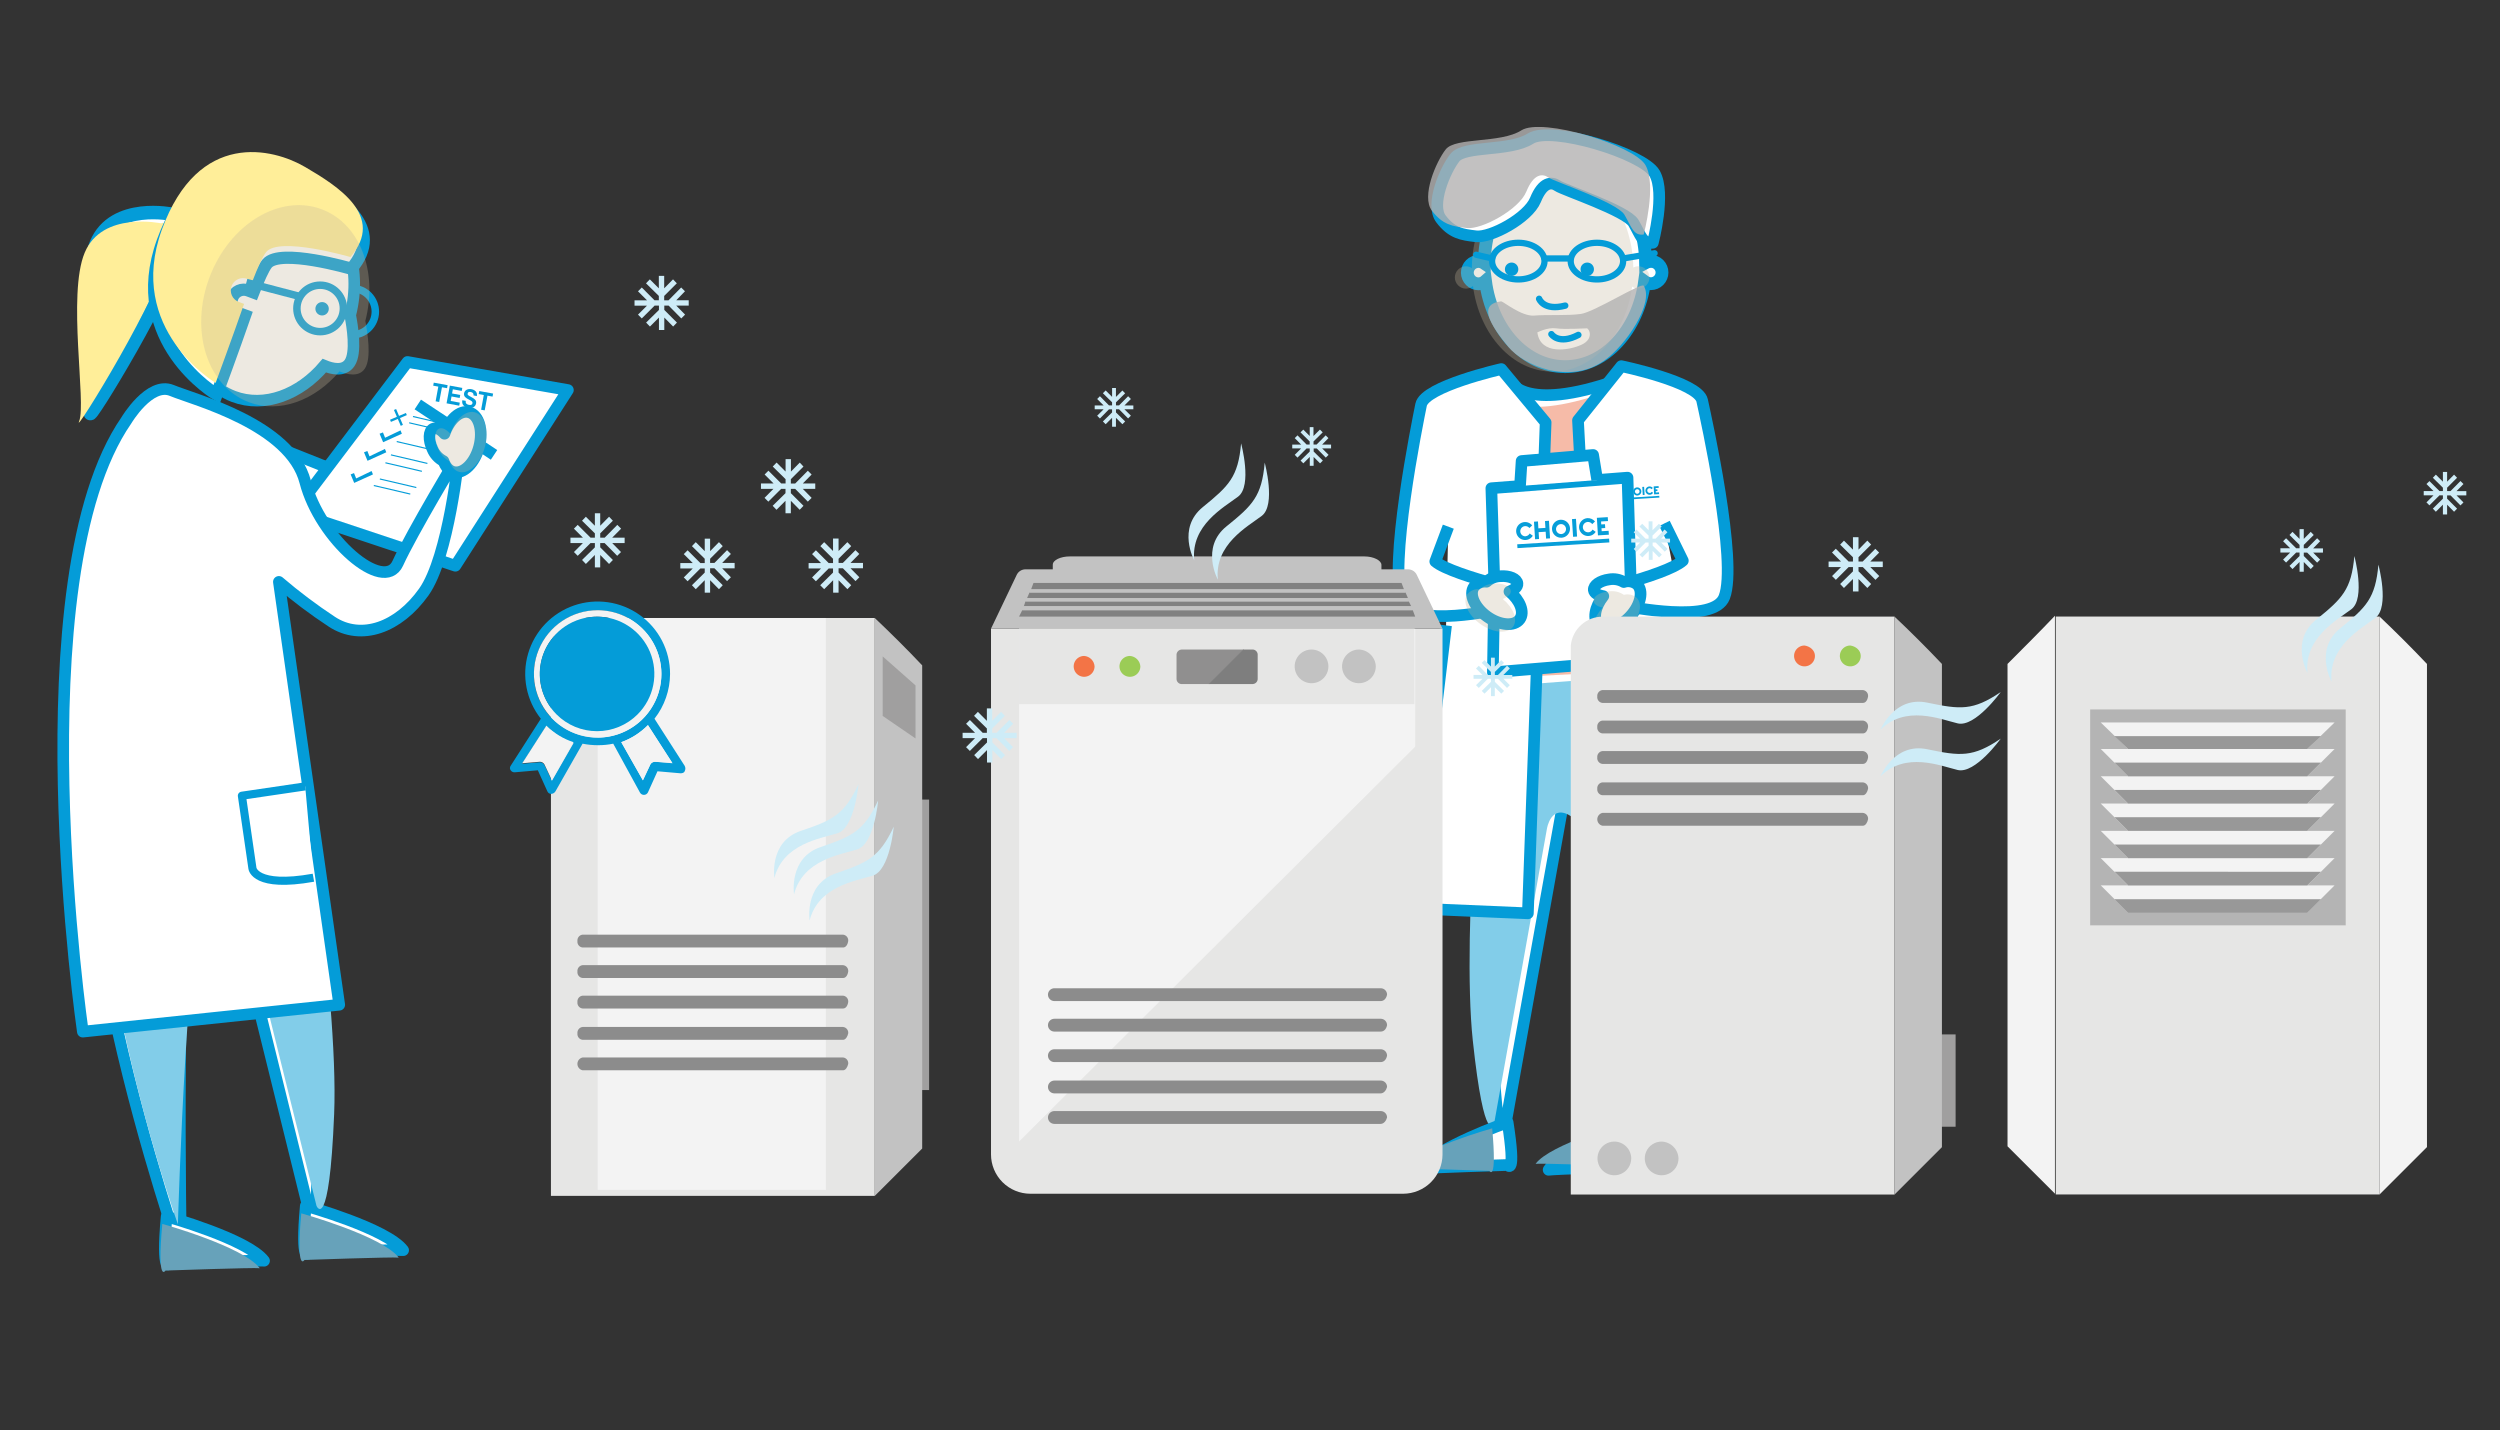 <?xml version="1.0" encoding="UTF-8"?> <svg xmlns="http://www.w3.org/2000/svg" width="965" height="552" viewBox="0 0 965 552" fill="none"><rect x="0" y="0" width="965" height="552" fill="#333333" stroke="none"/><g clip-path="url(#clip0)"><path d="M579.127 257.349C579.127 257.349 569.852 351.374 574.377 393.695C578.902 436.017 578.966 446.05 578.966 446.05L603.016 312.001C603.016 312.001 604.524 301.84 612.58 307.236C620.636 312.632 626.787 447.685 626.787 447.685C626.787 447.685 668.168 299.094 639.443 252.851L579.127 257.349Z" fill="white" stroke="#049CD8" stroke-width="4.5" stroke-linejoin="round"></path><g style="mix-blend-mode:darken"><path d="M573.254 265.331C573.254 265.331 563.968 359.355 568.504 401.688C573.04 444.02 576.773 433.485 576.773 433.485L597.1 319.972C597.1 319.972 598.608 309.822 606.653 315.217C614.698 320.613 625.707 436.851 625.707 436.851C625.707 436.851 662.241 307.108 633.559 260.854L573.254 265.331Z" fill="#82CDE9"></path></g><path d="M582.796 146.903C582.796 146.903 587.536 159.724 624.594 146.689L635.816 254.422L579.116 257.36L582.796 146.903Z" fill="white" stroke="#049CD8" stroke-width="4.5" stroke-linejoin="round"></path><g style="mix-blend-mode:multiply"><path d="M578.72 151.412C578.72 151.412 583.449 164.233 620.518 151.209L631.73 258.931L575.03 261.869L578.72 151.412Z" fill="#F6BBA8"></path></g><path d="M581.951 433.239C581.951 433.239 554.051 443.005 548.787 451.018C550.681 450.612 581.951 449.683 581.951 449.683C581.951 449.683 585.246 454.405 581.951 433.239Z" fill="white" stroke="#049CD8" stroke-width="4.5" stroke-linejoin="round"></path><path d="M630.938 433.784C630.938 433.784 603.037 443.539 597.774 451.553C599.667 451.157 630.885 450.228 630.885 450.228C630.885 450.228 634.244 454.94 630.938 433.784Z" fill="white" stroke="#049CD8" stroke-width="4.5" stroke-linejoin="round"></path><path d="M637.143 100.916C636.47 100.927 635.81 101.099 635.217 101.419C634.939 79.9 621.107 62.548 604.064 62.548C587.022 62.548 573.125 79.985 572.954 101.632C572.293 101.185 571.517 100.936 570.718 100.916C569.571 100.916 568.47 101.372 567.658 102.182C566.847 102.993 566.391 104.092 566.391 105.238C566.391 106.385 566.847 107.484 567.658 108.294C568.47 109.105 569.571 109.56 570.718 109.56C571.707 109.524 572.652 109.146 573.393 108.492C575.843 127.222 588.648 141.529 604.129 141.529C619.609 141.529 632.318 127.329 634.832 108.695C635.522 109.203 636.351 109.486 637.207 109.507C638.355 109.507 639.456 109.052 640.267 108.241C641.079 107.43 641.535 106.331 641.535 105.185C641.535 104.039 641.079 102.939 640.267 102.129C639.456 101.318 638.355 100.863 637.207 100.863L637.143 100.916Z" fill="white" stroke="#049CD8" stroke-width="4.95" stroke-miterlimit="10"></path><g style="mix-blend-mode:multiply" opacity="0.3"><path d="M632.382 102.786C631.711 102.797 631.051 102.965 630.457 103.278C630.178 81.759 616.346 64.418 599.304 64.418C582.262 64.418 568.279 81.876 568.129 103.502C567.468 103.055 566.692 102.806 565.893 102.786C564.747 102.786 563.648 103.241 562.837 104.051C562.027 104.86 561.571 105.958 561.571 107.103C561.571 108.248 562.027 109.346 562.837 110.155C563.648 110.965 564.747 111.419 565.893 111.419C566.874 111.4 567.818 111.046 568.568 110.415C571.018 129.134 583.823 143.452 599.304 143.452C614.784 143.452 627.515 129.252 630.007 110.618C630.698 111.122 631.527 111.402 632.382 111.419C633.529 111.419 634.628 110.965 635.438 110.155C636.249 109.346 636.704 108.248 636.704 107.103C636.704 105.958 636.249 104.86 635.438 104.051C634.628 103.241 633.529 102.786 632.382 102.786V102.786Z" fill="#C2B59B"></path></g><path d="M583.481 106.515C584.911 106.515 586.07 105.358 586.07 103.929C586.07 102.501 584.911 101.344 583.481 101.344C582.051 101.344 580.892 102.501 580.892 103.929C580.892 105.358 582.051 106.515 583.481 106.515Z" fill="#049CD8"></path><path d="M612.676 106.515C614.106 106.515 615.265 105.358 615.265 103.929C615.265 102.501 614.106 101.344 612.676 101.344C611.246 101.344 610.087 102.501 610.087 103.929C610.087 105.358 611.246 106.515 612.676 106.515Z" fill="#049CD8"></path><path d="M594.104 115.341C594.104 115.341 595.859 120.149 604.171 117.969" stroke="#049CD8" stroke-width="2.48" stroke-linecap="round" stroke-linejoin="round"></path><path d="M649.574 239.186L663.888 348.842L619.309 351.523L609.103 162.257L625.824 141.336C625.824 141.336 655.458 147.48 657.02 154.574C658.582 161.669 670.821 217.079 665.579 230.488C663.6 235.564 655.041 236.718 645.156 236.194C628.916 235.318 609.103 229.911 609.103 229.911C609.103 229.911 643.07 222.261 649.574 216.428L642.492 202.025" fill="white"></path><path d="M649.574 239.186L663.888 348.842L619.309 351.523L609.103 162.257L625.824 141.336C625.824 141.336 655.458 147.48 657.02 154.574C658.582 161.669 670.821 217.079 665.579 230.488C663.6 235.564 655.041 236.718 645.156 236.194C628.916 235.318 609.103 229.911 609.103 229.911C609.103 229.911 643.07 222.261 649.574 216.428L642.492 202.025" stroke="#049CD8" stroke-width="4.5" stroke-linejoin="round"></path><path d="M625.535 274.445L647.916 272.981C647.916 272.981 654.206 299.286 646.942 301.231C639.678 303.176 627.515 311.958 625.535 274.445Z" fill="white" stroke="#049CD8" stroke-width="3.16" stroke-linejoin="round"></path><path d="M558.18 241.419L545.139 350.637L589.761 352.538L596.618 163.069L579.501 142.458C579.501 142.458 549.985 149.125 548.541 156.241C547.097 163.357 535.842 218.97 541.331 232.294C543.395 237.337 551.975 238.331 561.839 237.636C578.068 236.483 597.785 230.713 597.785 230.713C597.785 230.713 560.63 222.443 554.019 216.727L559.047 203.296" fill="white"></path><path d="M558.18 241.419L545.139 350.637L589.761 352.538L596.618 163.069L579.501 142.458C579.501 142.458 549.985 149.125 548.541 156.241C547.097 163.357 535.842 218.97 541.331 232.294C543.395 237.337 551.975 238.331 561.839 237.636C578.068 236.483 597.785 230.713 597.785 230.713C597.785 230.713 560.63 222.443 554.019 216.727L559.047 203.296" stroke="#049CD8" stroke-width="4.5" stroke-linejoin="round"></path><path d="M638.309 187.75L638.491 190.838L640.417 190.72L640.374 190.037L639.154 190.111L639.122 189.588L639.775 189.545L639.732 188.872L639.079 188.915L639.047 188.391L640.267 188.316L640.224 187.633L638.309 187.75Z" fill="#079ED9"></path><path d="M625.728 190.998C625.882 190.987 626.03 190.937 626.159 190.853C626.288 190.769 626.394 190.653 626.466 190.517L627.023 190.913C626.891 191.13 626.708 191.311 626.49 191.442C626.271 191.572 626.025 191.647 625.771 191.661C625.345 191.688 624.926 191.545 624.606 191.263C624.286 190.981 624.091 190.584 624.064 190.159C624.038 189.734 624.181 189.316 624.463 188.996C624.745 188.677 625.142 188.482 625.568 188.455C625.823 188.441 626.078 188.486 626.312 188.588C626.546 188.69 626.753 188.846 626.916 189.043L626.413 189.513C626.323 189.386 626.202 189.283 626.062 189.216C625.921 189.149 625.766 189.118 625.61 189.128C625.493 189.136 625.378 189.168 625.272 189.221C625.167 189.274 625.073 189.347 624.996 189.437C624.92 189.526 624.862 189.63 624.826 189.742C624.79 189.854 624.776 189.973 624.787 190.09C624.798 190.329 624.903 190.554 625.079 190.716C625.255 190.878 625.489 190.964 625.728 190.955" fill="#079ED9"></path><path d="M629.173 188.316L629.868 188.263L630.061 191.361L629.365 191.404L629.28 190.197L628.049 190.272L628.124 191.479L627.418 191.532L627.226 188.434L627.932 188.391L628.007 189.599L629.248 189.524L629.173 188.316Z" fill="#079ED9"></path><path d="M632.864 189.641C632.849 189.467 632.782 189.302 632.673 189.165C632.564 189.028 632.417 188.927 632.25 188.874C632.084 188.82 631.905 188.817 631.737 188.865C631.569 188.913 631.418 189.009 631.304 189.142C631.191 189.274 631.119 189.438 631.098 189.611C631.076 189.785 631.107 189.96 631.186 190.116C631.264 190.273 631.387 190.402 631.539 190.489C631.691 190.575 631.865 190.615 632.04 190.603C632.277 190.584 632.496 190.472 632.65 190.292C632.805 190.112 632.881 189.878 632.864 189.641V189.641ZM630.392 189.791C630.374 189.479 630.449 189.168 630.607 188.899C630.765 188.629 630.999 188.412 631.281 188.276C631.562 188.139 631.878 188.089 632.188 188.131C632.498 188.173 632.788 188.307 633.023 188.514C633.257 188.721 633.424 188.993 633.504 189.295C633.584 189.597 633.572 189.916 633.47 190.212C633.369 190.507 633.182 190.766 632.933 190.955C632.684 191.145 632.384 191.256 632.072 191.276C631.864 191.289 631.655 191.261 631.458 191.193C631.261 191.126 631.079 191.02 630.923 190.882C630.767 190.744 630.64 190.576 630.549 190.389C630.458 190.202 630.405 189.999 630.392 189.791" fill="#079ED9"></path><path d="M634.623 187.907L633.918 187.951L634.112 191.076L634.817 191.032L634.623 187.907Z" fill="#079ED9"></path><path d="M636.801 190.304C636.954 190.297 637.103 190.25 637.233 190.167C637.362 190.085 637.468 189.97 637.539 189.834L638.095 190.229C637.963 190.446 637.78 190.627 637.562 190.758C637.344 190.888 637.097 190.963 636.843 190.977C636.418 191.002 635.999 190.858 635.68 190.575C635.361 190.293 635.168 189.895 635.142 189.47C635.117 189.045 635.261 188.627 635.544 188.309C635.827 187.99 636.225 187.797 636.651 187.771C636.904 187.758 637.157 187.805 637.389 187.907C637.621 188.009 637.826 188.164 637.988 188.359L637.485 188.829C637.396 188.702 637.275 188.6 637.134 188.532C636.994 188.465 636.838 188.435 636.683 188.445C636.442 188.46 636.217 188.571 636.057 188.752C635.898 188.933 635.817 189.171 635.832 189.412C635.848 189.652 635.959 189.877 636.14 190.037C636.322 190.196 636.559 190.277 636.801 190.261" fill="#079ED9"></path><path d="M640.474 191.388L624.287 192.391L624.328 193.063L640.516 192.06L640.474 191.388Z" fill="#079ED9"></path><path d="M576.827 225.2L575.661 188.455L628.221 184.374L629.387 222.283L630.563 255.02L576.249 259.529L576.827 225.2Z" fill="white" stroke="#049CD8" stroke-width="4.5" stroke-linejoin="round"></path><path d="M621.096 223.661C623.049 223.305 625.065 223.661 626.776 224.665C627.63 224.38 628.541 224.31 629.428 224.463C630.315 224.616 631.15 224.987 631.858 225.541C634.49 227.978 633.334 233.512 629.269 237.893C625.204 242.274 619.769 243.866 617.137 241.429C614.709 239.175 615.533 234.303 618.87 230.114C616.87 229.815 615.372 228.971 615.212 227.753C615.008 225.958 617.64 224.12 621.096 223.661Z" fill="white" stroke="#049CD8" stroke-width="4.5" stroke-linejoin="round"></path><g style="mix-blend-mode:multiply" opacity="0.3"><path d="M621.224 228.245C623.197 228.007 625.189 228.493 626.83 229.612C627.701 229.38 628.616 229.369 629.492 229.58C630.368 229.791 631.178 230.217 631.847 230.82C634.319 233.416 632.8 238.865 628.456 242.979C624.113 247.092 618.592 248.321 616.121 245.714C613.842 243.31 614.987 238.502 618.592 234.538C616.613 234.11 615.18 233.17 615.094 231.942C614.976 230.136 617.715 228.501 621.224 228.245Z" fill="#C2B59B"></path></g><path d="M586.733 187.59L587.343 177.952L614.944 175.623L616.528 185.282" fill="white"></path><path d="M586.733 187.59L587.343 177.952L614.944 175.623L616.528 185.282" stroke="#049CD8" stroke-width="4.5" stroke-linejoin="round"></path><path d="M616.388 199.877L616.806 206.662L621.021 206.395L620.925 204.888L618.25 205.048L618.175 203.905L619.619 203.82L619.523 202.345L618.079 202.431L618.015 201.287L620.689 201.127L620.593 199.61L616.388 199.877Z" fill="#079ED9"></path><path d="M588.83 206.993C589.17 206.967 589.497 206.855 589.781 206.668C590.066 206.482 590.298 206.226 590.456 205.925L591.665 206.801C591.277 207.428 590.699 207.916 590.015 208.194C589.331 208.471 588.577 208.524 587.86 208.345C587.144 208.166 586.504 207.763 586.032 207.196C585.56 206.629 585.281 205.926 585.236 205.19C585.191 204.454 585.381 203.723 585.78 203.102C586.179 202.481 586.765 202.003 587.454 201.738C588.142 201.472 588.898 201.432 589.611 201.624C590.324 201.816 590.957 202.229 591.419 202.805L590.349 203.82C590.139 203.556 589.865 203.35 589.553 203.221C589.24 203.093 588.9 203.047 588.565 203.087C588.23 203.127 587.91 203.252 587.637 203.45C587.364 203.648 587.146 203.912 587.004 204.218C586.862 204.524 586.801 204.862 586.826 205.198C586.851 205.534 586.963 205.858 587.149 206.14C587.335 206.421 587.59 206.65 587.89 206.805C588.19 206.96 588.525 207.036 588.862 207.025" fill="#079ED9"></path><path d="M596.362 201.117L597.902 201.02L598.319 207.805L596.789 207.901L596.629 205.241L593.912 205.412L594.072 208.062L592.542 208.158L592.114 201.373L593.655 201.277L593.815 203.937L596.533 203.766L596.362 201.117Z" fill="#079ED9"></path><path d="M604.481 204.012C604.441 203.636 604.29 203.279 604.049 202.987C603.808 202.695 603.486 202.48 603.123 202.37C602.761 202.259 602.374 202.256 602.01 202.363C601.646 202.47 601.322 202.681 601.077 202.97C600.832 203.26 600.678 203.614 600.633 203.99C600.588 204.366 600.655 204.747 600.825 205.086C600.995 205.424 601.261 205.705 601.589 205.894C601.918 206.083 602.295 206.172 602.673 206.149C602.934 206.13 603.188 206.06 603.42 205.941C603.653 205.823 603.859 205.66 604.028 205.461C604.196 205.262 604.323 205.031 604.401 204.782C604.479 204.533 604.506 204.271 604.481 204.012V204.012ZM599.079 204.354C599.027 203.667 599.181 202.98 599.521 202.381C599.861 201.782 600.372 201.297 600.989 200.989C601.605 200.68 602.3 200.562 602.984 200.649C603.668 200.735 604.311 201.024 604.831 201.476C605.351 201.929 605.724 202.526 605.903 203.191C606.082 203.856 606.06 204.56 605.837 205.212C605.615 205.864 605.204 206.435 604.656 206.853C604.108 207.271 603.447 207.517 602.759 207.559C601.847 207.615 600.949 207.31 600.261 206.71C599.572 206.111 599.147 205.264 599.079 204.354" fill="#079ED9"></path><path d="M608.322 200.273L606.784 200.369L607.209 207.204L608.746 207.109L608.322 200.273Z" fill="#079ED9"></path><path d="M613.094 205.487C613.434 205.464 613.763 205.354 614.048 205.167C614.333 204.98 614.565 204.722 614.72 204.418L615.939 205.294C615.546 205.911 614.967 206.388 614.287 206.659C613.606 206.929 612.858 206.978 612.147 206.8C611.437 206.621 610.801 206.224 610.329 205.664C609.858 205.104 609.575 204.41 609.52 203.681C609.461 202.768 609.766 201.869 610.366 201.179C610.967 200.489 611.817 200.063 612.73 199.995C613.288 199.964 613.846 200.067 614.358 200.293C614.869 200.52 615.319 200.864 615.672 201.298L614.602 202.313C614.407 202.036 614.144 201.814 613.839 201.666C613.534 201.519 613.197 201.451 612.858 201.469C612.328 201.502 611.832 201.743 611.48 202.141C611.305 202.338 611.171 202.567 611.086 202.816C611 203.065 610.965 203.328 610.981 203.59C610.997 203.852 611.065 204.109 611.18 204.345C611.296 204.581 611.456 204.793 611.654 204.967C612.052 205.318 612.574 205.498 613.104 205.465" fill="#079ED9"></path><path d="M621.117 207.903L585.646 210.101L585.738 211.573L621.209 209.375L621.117 207.903Z" fill="#079ED9"></path><path d="M579.148 222.411C577.166 222.458 575.267 223.217 573.799 224.548C572.904 224.441 571.997 224.559 571.159 224.889C570.32 225.219 569.577 225.751 568.996 226.439C566.856 229.356 569.178 234.538 574.045 238.01C578.913 241.483 584.561 241.921 586.648 239.004C588.563 236.312 586.755 231.706 582.646 228.319C584.54 227.625 585.856 226.492 585.738 225.264C585.599 223.415 582.646 222.154 579.148 222.411Z" fill="white" stroke="#049CD8" stroke-width="4.5" stroke-linejoin="round"></path><g style="mix-blend-mode:multiply" opacity="0.3"><path d="M576.57 225.296C574.588 225.342 572.688 226.101 571.221 227.433C570.326 227.326 569.419 227.443 568.581 227.773C567.742 228.104 566.999 228.636 566.418 229.324C564.342 232.241 566.599 237.423 571.467 240.895C576.335 244.368 581.983 244.806 584.07 241.889C585.985 239.196 584.187 234.591 580.068 231.204C581.962 230.499 583.278 229.367 583.171 228.138C583.021 226.236 580.079 224.986 576.57 225.296Z" fill="#C2B59B"></path></g><g style="mix-blend-mode:darken"><path d="M626.958 433.645C626.958 433.645 598.48 441.573 592.724 449.234C594.639 448.956 625.888 450.057 625.888 450.057C625.888 450.057 628.873 455.014 626.958 433.645Z" fill="#67A2BA"></path></g><g style="mix-blend-mode:darken"><path d="M575.982 435.536C575.982 435.536 547.514 443.475 541.748 451.125C543.663 450.858 574.912 451.948 574.912 451.948C574.912 451.948 577.907 456.873 575.982 435.536Z" fill="#67A2BA"></path></g><path d="M586.059 107.861C591.649 107.861 596.18 104.695 596.18 100.788C596.18 96.882 591.649 93.715 586.059 93.715C580.47 93.715 575.939 96.882 575.939 100.788C575.939 104.695 580.47 107.861 586.059 107.861Z" stroke="#049CD8" stroke-width="2.42" stroke-linecap="round" stroke-linejoin="round"></path><path d="M616.41 107.861C621.999 107.861 626.53 104.695 626.53 100.788C626.53 96.882 621.999 93.715 616.41 93.715C610.821 93.715 606.29 96.882 606.29 100.788C606.29 104.695 610.821 107.861 616.41 107.861Z" stroke="#049CD8" stroke-width="2.42" stroke-linecap="round" stroke-linejoin="round"></path><path d="M596.18 99.773H606.3" stroke="#049CD8" stroke-width="2.42" stroke-linecap="round" stroke-linejoin="round"></path><path d="M626.53 99.773L638.673 97.754" stroke="#049CD8" stroke-width="2.42" stroke-linecap="round" stroke-linejoin="round"></path><path d="M575.95 99.773L569.787 98.331" stroke="#049CD8" stroke-width="2.42" stroke-linecap="round" stroke-linejoin="round"></path><path d="M637.988 93.715C637.988 93.715 643.081 74.6 638.673 66.929C634.265 59.257 598.758 48.402 590.756 53.509C582.754 58.616 565.327 56.073 561.571 60.86C557.816 65.647 552.061 79.024 556.222 84.505C560.384 89.986 564.182 90.574 569.798 91.215C575.415 91.856 589.815 84.184 592.692 77.154C595.57 70.124 598.929 70.124 601.251 71.726C603.572 73.329 627.825 81.342 630.574 86.097C633.324 90.852 634.041 94.292 637.988 93.715Z" fill="white" stroke="#049CD8" stroke-width="4.5" stroke-linejoin="round"></path><g style="mix-blend-mode:multiply" opacity="0.8"><path d="M634.479 90.52C634.479 90.52 639.572 71.406 635.153 63.734C630.735 56.062 595.238 45.207 587.247 50.314C579.255 55.422 561.807 52.879 558.052 57.665C554.297 62.452 548.541 75.829 552.703 81.31C556.864 86.791 560.651 87.379 566.268 88.02C571.884 88.661 586.284 80.99 589.162 73.959C592.04 66.929 595.41 66.929 597.72 68.531C600.031 70.134 624.305 78.148 627.044 82.902C629.783 87.657 630.532 91.097 634.479 90.52Z" fill="#B3B1B1"></path></g><path d="M598.844 128.985C598.844 128.985 601.636 133.259 609.242 129.284" stroke="#049CD8" stroke-width="2.48" stroke-linecap="round" stroke-linejoin="round"></path><g style="mix-blend-mode:multiply" opacity="0.8"><path d="M610.205 121.185C604.963 121.922 597.025 121.399 592.2 121.816C587.375 122.232 580.197 116.313 579.448 116.313C570.344 117.381 575.051 125.267 582.358 134.039C587.953 140.759 605.487 148.848 619.202 139.221C627.515 133.408 638.619 116.975 634.479 110.298C633.623 108.919 615.447 120.448 610.205 121.185ZM610.537 133.034C605.68 135.31 594.554 137.116 593.42 128.301C593.42 128.301 597.378 126.26 600.619 126.741C603.861 127.222 611.596 126.741 612.494 126.741C613.393 126.741 615.394 130.748 610.537 133.034Z" fill="#B3B1B1"></path></g><path d="M754.865 399.284H744.381V434.917H754.865V399.284Z" fill="#A09F9F"></path><path d="M83.407 163.368L124.36 179.651L141.808 185.528L100.802 192.312L83.407 163.368Z" fill="white" stroke="#049CD8" stroke-width="4.48" stroke-linejoin="round"></path><path d="M117.299 192.547L157.289 139.712L219.22 150.557L175.764 218.383L111.886 197.131L117.299 192.547Z" fill="white" stroke="#049CD8" stroke-width="4.48" stroke-linejoin="round"></path><path d="M108.559 272.308C108.559 272.308 125.451 374.88 123.536 421.54C121.621 468.199 122.242 479.29 122.242 479.29L86.296 333.979C86.296 333.979 83.91 322.953 75.469 329.438C67.028 335.924 69.906 484.514 69.906 484.514C69.906 484.514 13.966 324.47 42.091 271.699L108.559 272.308Z" fill="white" stroke="#049CD8" stroke-width="4.46" stroke-linejoin="round"></path><path d="M118.016 465.485C118.016 465.485 149.318 474.204 155.63 482.581C153.491 482.281 119.257 483.478 119.257 483.478C119.257 483.478 115.908 488.938 118.016 465.485Z" fill="white" stroke="#049CD8" stroke-width="4.46" stroke-linejoin="round"></path><path d="M64.311 469.567C64.311 469.567 95.614 478.285 101.936 486.662C99.797 486.352 65.563 487.56 65.563 487.56C65.563 487.56 62.203 493.009 64.311 469.567Z" fill="white" stroke="#049CD8" stroke-width="4.46" stroke-linejoin="round"></path><g style="mix-blend-mode:darken"><path d="M116.293 468.349C116.293 468.349 147.596 477.067 153.919 485.444C151.779 485.134 117.545 486.342 117.545 486.342C117.545 486.342 114.186 491.791 116.293 468.349Z" fill="#67A2BA"></path></g><g style="mix-blend-mode:darken"><path d="M62.653 472.43C62.653 472.43 93.945 481.138 100.267 489.526C98.128 489.226 63.894 490.434 63.894 490.434C63.894 490.434 60.513 495.872 62.653 472.43Z" fill="#67A2BA"></path></g><g style="mix-blend-mode:darken"><path d="M114.004 280.791C114.004 280.791 130.896 383.299 128.981 430.023C127.066 476.747 122.177 465.485 122.177 465.485L91.666 342.431C91.666 342.431 89.281 331.394 80.84 337.89C72.399 344.386 68.665 472.633 68.665 472.633C68.665 472.633 19.336 332.911 47.494 280.14L114.004 280.791Z" fill="#82CDE9"></path></g><path d="M48.745 162.31C48.745 162.31 57.732 147.149 66.333 150.728C74.934 154.307 112.078 163.785 117.812 185.987C123.547 208.19 148.163 229.249 153.544 217.432C158.925 205.615 177.209 175.196 177.209 175.196C177.209 175.196 173.261 214.932 163.579 228.533C153.897 242.135 139.551 247.509 128.083 239.987C120.951 235.292 114.123 230.153 107.639 224.601L130.95 387.84L31.971 398.215C31.971 398.215 6.605 223.383 48.745 162.31Z" fill="white" stroke="#049CD8" stroke-width="4.48" stroke-linejoin="round"></path><path d="M117.812 303.539L93.367 307.15L97.443 335.187C97.443 335.187 98.342 342.869 120.979 338.798" fill="white"></path><path d="M117.812 303.539L93.367 307.15L97.443 335.187C97.443 335.187 98.342 342.869 120.979 338.798" stroke="#049CD8" stroke-width="3.13" stroke-linejoin="round"></path><path d="M148.634 168.967L147.821 166.915L146.516 167.417L147.885 170.698L155.117 167.417L154.603 166.125L148.634 168.967Z" fill="#049CD8"></path><path d="M142.621 176.147L141.798 174.084L140.503 174.587L141.862 177.867L149.104 174.587L148.58 173.294L142.621 176.147Z" fill="#049CD8"></path><path d="M137.476 184.673L136.652 182.611L135.347 183.124L136.716 186.404L143.959 183.124L143.434 181.82L137.476 184.673Z" fill="#049CD8"></path><path d="M161.268 156.134L190.699 175.58" stroke="#049CD8" stroke-width="4.48" stroke-linejoin="round"></path><path d="M166.917 173.315C167.741 175.331 169.258 176.987 171.196 177.984C171.945 180.121 173.25 181.703 175.026 182.162C178.845 183.156 183.285 178.807 184.943 172.45C186.602 166.092 184.847 160.13 181.028 159.137C177.497 158.218 173.475 161.883 171.571 167.439C170.105 165.772 168.436 164.896 167.216 165.462C165.419 166.306 165.28 169.821 166.917 173.315Z" fill="white" stroke="#049CD8" stroke-width="4.46" stroke-linejoin="round"></path><path d="M157.032 160.237L156.679 159.404L154.026 160.536L152.902 157.887L152.057 158.25L153.191 160.889L150.549 162.022L150.902 162.855L153.555 161.722L154.689 164.372L155.523 164.009L154.389 161.37L157.032 160.237Z" fill="#049CD8"></path><path d="M146.623 184.887L160.701 188.188" stroke="#049CD8" stroke-width="0.44" stroke-miterlimit="10"></path><path d="M144.29 187.408L158.369 190.71" stroke="#049CD8" stroke-width="0.44" stroke-miterlimit="10"></path><path d="M148.773 178.636L162.852 181.927" stroke="#049CD8" stroke-width="0.44" stroke-miterlimit="10"></path><path d="M150.902 175.58L164.981 178.882" stroke="#049CD8" stroke-width="0.44" stroke-miterlimit="10"></path><path d="M153.138 170.441L167.216 173.743" stroke="#049CD8" stroke-width="0.44" stroke-miterlimit="10"></path><path d="M157.941 163.197L172.031 166.498" stroke="#049CD8" stroke-width="0.44" stroke-miterlimit="10"></path><path d="M159.407 160.771L173.486 164.073" stroke="#049CD8" stroke-width="0.44" stroke-miterlimit="10"></path><path d="M169.185 149.232L167.217 148.869L167.431 147.704L172.78 148.677L172.566 149.841L170.597 149.489L169.527 155.162L168.147 154.906L169.185 149.232Z" fill="#049CD8"></path><path d="M173.635 148.847L178.45 149.734L178.236 150.899L174.791 150.269L174.502 151.882L177.647 152.459L177.433 153.623L174.288 153.036L173.967 154.777L177.476 155.419L177.251 156.594L172.373 155.686L173.635 148.847Z" fill="#049CD8"></path><path d="M178.46 154.489L179.798 154.735C179.616 155.643 180.108 156.102 180.942 156.263C181.777 156.423 182.258 156.263 182.376 155.654C182.493 155.045 182.098 154.799 180.974 154.222C179.851 153.645 178.899 153.047 179.134 151.786C179.37 150.525 180.664 149.98 181.926 150.215C183.189 150.45 184.398 151.284 184.066 152.886L182.782 152.64C182.889 151.786 182.354 151.444 181.713 151.316C181.071 151.187 180.643 151.316 180.514 151.893C180.386 152.47 180.686 152.598 182.001 153.314C183.071 153.891 184.002 154.446 183.767 155.718C183.531 156.989 182.419 157.705 180.718 157.395C179.263 157.117 178.107 156.22 178.46 154.489Z" fill="#049CD8"></path><path d="M186.751 152.47L184.783 152.106L184.997 150.942L190.346 151.914L190.121 153.089L188.163 152.726L187.094 158.399L185.713 158.154L186.751 152.47Z" fill="#049CD8"></path><g style="mix-blend-mode:multiply" opacity="0.3"><path d="M169.163 173.315C169.984 175.333 171.502 176.99 173.443 177.984C174.192 180.121 175.497 181.703 177.273 182.162C181.092 183.156 185.532 178.807 187.19 172.45C188.848 166.092 187.094 160.13 183.274 159.137C179.744 158.218 175.721 161.883 173.817 167.439C172.352 165.772 170.683 164.896 169.452 165.462C167.666 166.306 167.495 169.821 169.163 173.315Z" fill="#C2B59B"></path></g><path d="M66.675 82.742C66.675 82.742 43.931 77.848 37.159 94.036C30.387 110.223 37.865 152.16 35.02 159.083C32.174 166.007 68.077 107.883 68.943 93.907C69.81 79.932 66.675 82.742 66.675 82.742Z" fill="white" stroke="#049CD8" stroke-width="5.21" stroke-miterlimit="10"></path><g style="mix-blend-mode:multiply"><path d="M62.225 86.225C62.225 86.225 39.481 81.321 32.698 97.519C25.915 113.717 33.404 155.632 30.558 162.567C27.713 169.501 63.616 111.366 64.482 97.391C65.349 83.415 62.225 86.225 62.225 86.225Z" fill="#FFEE99"></path></g><path d="M135.176 121.655C140.086 102.765 133.186 84.163 118.39 78.586C102.236 72.506 82.83 84.259 75.052 104.774C67.275 125.288 74.057 146.946 90.211 153.047C102.086 157.534 115.705 152.352 125.184 141.144C128.083 142.341 132.672 143.516 134.983 140.075C137.668 136.09 136.021 125.929 135.176 121.655Z" fill="white" stroke="#049CD8" stroke-width="4.46" stroke-miterlimit="10"></path><path d="M124.328 121.773C125.758 121.773 126.917 120.615 126.917 119.187C126.917 117.759 125.758 116.601 124.328 116.601C122.898 116.601 121.739 117.759 121.739 119.187C121.739 120.615 122.898 121.773 124.328 121.773Z" fill="#049CD8"></path><path d="M118.198 68.969C105.777 61.661 76.956 54.471 62.856 93.095C48.756 131.72 83.611 152.277 83.611 152.277C83.611 152.277 90.35 133.975 94.587 121.773L92.447 120.982C91.273 120.536 90.323 119.644 89.806 118.501C89.288 117.357 89.246 116.056 89.687 114.881V114.881C89.908 114.298 90.242 113.764 90.669 113.309C91.097 112.855 91.61 112.49 92.18 112.234C92.749 111.977 93.363 111.836 93.988 111.817C94.612 111.799 95.233 111.903 95.817 112.125L97.807 112.872C99.808 107.701 101.68 103.502 103.038 101.803C107.992 95.628 135.625 103.737 135.625 103.737C149.308 87.86 130.629 76.278 118.198 68.969Z" fill="white" stroke="#049CD8" stroke-width="4.72" stroke-miterlimit="10"></path><g style="mix-blend-mode:multiply"><path d="M117.834 64.493C105.445 57.184 76.561 49.994 62.492 88.618C48.424 127.243 83.236 147.8 83.236 147.8C83.236 147.8 89.987 129.498 94.212 117.296L92.073 116.505C90.914 116.043 89.984 115.144 89.483 114.002C88.983 112.861 88.952 111.568 89.398 110.404V110.404C89.844 109.231 90.738 108.283 91.883 107.766C93.028 107.25 94.331 107.207 95.507 107.648L97.497 108.396C99.487 103.214 101.359 99.025 102.728 97.316C107.639 91.14 135.261 99.218 135.261 99.218C148.923 83.383 130.265 71.79 117.834 64.493Z" fill="#FFEE99"></path></g><path d="M123.579 128.013C128.536 128.013 132.555 123.999 132.555 119.048C132.555 114.097 128.536 110.084 123.579 110.084C118.622 110.084 114.603 114.097 114.603 119.048C114.603 123.999 118.622 128.013 123.579 128.013Z" stroke="#049CD8" stroke-width="2.89" stroke-linejoin="round"></path><path d="M135.999 111.334C137.178 111.347 138.343 111.591 139.427 112.053C140.511 112.515 141.493 113.186 142.318 114.028C143.142 114.869 143.793 115.864 144.232 116.957C144.672 118.049 144.891 119.217 144.879 120.394C144.866 121.572 144.621 122.735 144.159 123.818C143.696 124.9 143.024 125.882 142.182 126.705C141.339 127.529 140.343 128.178 139.249 128.617C138.155 129.056 136.985 129.275 135.807 129.263" stroke="#049CD8" stroke-width="2.89" stroke-linejoin="round"></path><path d="M115.855 114.475L95.1 109.037" stroke="#049CD8" stroke-width="2.89" stroke-linejoin="round"></path><g style="mix-blend-mode:multiply" opacity="0.3"><path d="M141.017 123.878C145.938 104.987 139.037 86.396 124.242 80.797C108.077 74.697 88.681 86.396 80.893 106.985C73.105 127.574 79.909 149.157 96.063 155.258C107.938 159.735 121.557 154.564 131.035 143.356C133.924 144.542 138.524 145.717 140.824 142.287C143.52 138.302 141.819 128.119 141.017 123.878Z" fill="#C2B59B"></path></g><path d="M382.527 242.669V445.601C382.53 449.625 384.131 453.484 386.979 456.33C389.827 459.177 393.69 460.778 397.719 460.784H541.609C545.639 460.778 549.502 459.177 552.352 456.331C555.202 453.485 556.805 449.626 556.811 445.601V242.669H382.527Z" fill="#E6E6E5"></path><path d="M546.262 242.669H393.343V440.644L546.262 288.207V242.669Z" fill="#F3F3F3"></path><path d="M382.527 242.669L392.445 221.909C392.725 221.31 393.161 220.796 393.706 220.421C394.251 220.045 394.887 219.821 395.547 219.772H543.78C544.441 219.821 545.076 220.045 545.621 220.421C546.167 220.796 546.602 221.31 546.883 221.909L556.811 242.669H382.527Z" fill="#C2C2C2"></path><path d="M526.717 214.782H412.889C409.476 214.782 406.374 216.171 406.374 217.987V224.965H533.232V218.03C533.232 216.331 530.162 214.782 526.717 214.782Z" fill="#C2C2C2"></path><path d="M532.922 398.194H406.994C406.336 398.194 405.704 397.933 405.239 397.468C404.773 397.003 404.512 396.372 404.512 395.715C404.512 395.057 404.773 394.427 405.239 393.962C405.704 393.497 406.336 393.236 406.994 393.236H532.922C533.249 393.232 533.574 393.293 533.877 393.416C534.18 393.539 534.455 393.721 534.686 393.952C534.918 394.183 535.1 394.458 535.224 394.761C535.347 395.064 535.408 395.388 535.404 395.715C535.093 397.318 534.163 398.194 532.922 398.194Z" fill="#8C8C8C"></path><path d="M532.922 386.419H406.994C406.336 386.419 405.704 386.158 405.239 385.693C404.773 385.228 404.512 384.598 404.512 383.94C404.512 383.283 404.773 382.653 405.239 382.188C405.704 381.723 406.336 381.462 406.994 381.462H532.922C533.249 381.457 533.574 381.518 533.877 381.642C534.18 381.765 534.455 381.947 534.686 382.178C534.918 382.409 535.1 382.684 535.224 382.987C535.347 383.289 535.408 383.614 535.404 383.94C535.093 385.49 534.163 386.419 532.922 386.419Z" fill="#8C8C8C"></path><path d="M532.922 409.968H406.994C406.336 409.968 405.704 409.707 405.239 409.242C404.773 408.777 404.512 408.147 404.512 407.489C404.512 406.832 404.773 406.201 405.239 405.736C405.704 405.272 406.336 405.01 406.994 405.01H532.922C533.249 405.006 533.574 405.067 533.877 405.19C534.18 405.313 534.455 405.496 534.686 405.727C534.918 405.958 535.1 406.233 535.224 406.536C535.347 406.838 535.408 407.163 535.404 407.489C535.093 409.071 534.163 409.968 532.922 409.968Z" fill="#8C8C8C"></path><path d="M532.922 422.052H406.994C406.336 422.052 405.704 421.791 405.239 421.326C404.773 420.862 404.512 420.231 404.512 419.574C404.512 418.916 404.773 418.286 405.239 417.821C405.704 417.356 406.336 417.095 406.994 417.095H532.922C533.249 417.091 533.574 417.152 533.877 417.275C534.18 417.398 534.455 417.58 534.686 417.811C534.918 418.042 535.1 418.317 535.224 418.62C535.347 418.923 535.408 419.247 535.404 419.574C535.093 420.824 534.163 422.052 532.922 422.052Z" fill="#8C8C8C"></path><path d="M532.922 433.827H406.994C406.336 433.827 405.704 433.566 405.239 433.101C404.773 432.636 404.512 432.005 404.512 431.348C404.512 430.691 404.773 430.06 405.239 429.595C405.704 429.13 406.336 428.869 406.994 428.869H532.922C533.249 428.865 533.574 428.926 533.877 429.049C534.18 429.172 534.455 429.355 534.686 429.586C534.918 429.817 535.1 430.092 535.224 430.394C535.347 430.697 535.408 431.021 535.404 431.348C535.093 432.577 534.163 433.827 532.922 433.827Z" fill="#8C8C8C"></path><path d="M545.952 242.669H393.343V271.784H545.952V242.669Z" fill="#E6E6E5"></path><path d="M422.506 257.221C422.506 258.018 422.27 258.797 421.826 259.459C421.383 260.122 420.753 260.638 420.016 260.943C419.279 261.248 418.468 261.327 417.686 261.172C416.904 261.017 416.185 260.633 415.621 260.07C415.057 259.506 414.673 258.789 414.517 258.007C414.362 257.226 414.441 256.416 414.747 255.68C415.052 254.944 415.569 254.315 416.232 253.872C416.895 253.429 417.675 253.193 418.473 253.193C419.52 253.263 420.505 253.71 421.247 254.451C421.989 255.192 422.436 256.176 422.506 257.221V257.221Z" fill="#F37446"></path><path d="M440.179 257.221C440.179 258.018 439.943 258.797 439.5 259.459C439.057 260.122 438.427 260.638 437.69 260.943C436.953 261.248 436.142 261.327 435.359 261.172C434.577 261.017 433.858 260.633 433.294 260.07C432.73 259.506 432.346 258.789 432.191 258.007C432.035 257.226 432.115 256.416 432.42 255.68C432.725 254.944 433.242 254.315 433.906 253.872C434.569 253.429 435.349 253.193 436.146 253.193C437.193 253.263 438.178 253.71 438.92 254.451C439.662 255.192 440.109 256.176 440.179 257.221V257.221Z" fill="#9BCC56"></path><path d="M531.06 257.221C531.06 258.508 530.678 259.766 529.962 260.836C529.246 261.906 528.229 262.74 527.038 263.233C525.848 263.725 524.538 263.854 523.274 263.603C522.01 263.352 520.849 262.732 519.938 261.822C519.027 260.912 518.406 259.753 518.155 258.491C517.904 257.228 518.033 255.92 518.526 254.731C519.019 253.542 519.854 252.526 520.925 251.811C521.997 251.096 523.256 250.714 524.545 250.714C526.253 250.778 527.873 251.484 529.081 252.691C530.29 253.897 530.997 255.516 531.06 257.221Z" fill="#C2C2C2"></path><path d="M512.766 257.221C512.766 258.508 512.384 259.766 511.668 260.836C510.953 261.906 509.935 262.74 508.744 263.233C507.554 263.725 506.244 263.854 504.98 263.603C503.716 263.352 502.555 262.732 501.644 261.822C500.733 260.912 500.113 259.753 499.861 258.491C499.61 257.228 499.739 255.92 500.232 254.731C500.725 253.542 501.56 252.526 502.632 251.811C503.703 251.096 504.963 250.714 506.251 250.714C507.976 250.726 509.626 251.415 510.846 252.633C512.065 253.85 512.755 255.499 512.766 257.221V257.221Z" fill="#C2C2C2"></path><path d="M454.141 252.573V262.19C454.173 262.672 454.38 263.126 454.722 263.468C455.064 263.81 455.519 264.016 456.002 264.049H466.861L480.191 250.725H456.344C455.809 250.689 455.281 250.861 454.87 251.206C454.459 251.55 454.197 252.041 454.141 252.573V252.573Z" fill="#908F8F"></path><path d="M483.603 250.714H479.88L466.551 264.038H483.603C484.086 264.006 484.541 263.799 484.883 263.457C485.226 263.115 485.432 262.661 485.465 262.179V252.563C485.43 252.082 485.222 251.631 484.88 251.291C484.538 250.951 484.085 250.747 483.603 250.714V250.714Z" fill="#7E7E7E"></path><path d="M395.205 233.993H544.711L543.78 232.134H395.825L395.205 233.993Z" fill="#818181"></path><path d="M540.988 225.007H398.928L397.997 227.486H541.93L540.988 225.007Z" fill="#818181"></path><path d="M397.376 228.725L396.446 230.862H543.47L542.539 228.725H397.376Z" fill="#818181"></path><path d="M393.343 238.021H546.262L545.331 235.542H394.584L393.343 238.021Z" fill="#818181"></path><path d="M541.93 227.486H397.997L397.376 228.725H542.539L541.93 227.486Z" fill="#C2C2C2"></path><path d="M395.825 232.134H543.78L543.47 230.894H396.435L395.825 232.134Z" fill="#C2C2C2"></path><path d="M394.584 235.542H545.332L544.711 233.993H395.204L394.584 235.542Z" fill="#C2C2C2"></path><path d="M731.287 238.021H618.721C615.634 237.998 612.651 239.129 610.357 241.191C608.062 243.253 606.623 246.097 606.322 249.165V461.094H731.287V238.021Z" fill="#E6E6E5"></path><path d="M731.287 238.021V461.094L749.58 442.813V256.281C744.039 250.404 737.213 243.598 731.287 238.021Z" fill="#C2C2C2"></path><path d="M700.572 253.193C700.572 253.99 700.336 254.769 699.893 255.431C699.449 256.093 698.82 256.61 698.083 256.915C697.346 257.22 696.535 257.299 695.752 257.144C694.97 256.988 694.251 256.605 693.687 256.041C693.123 255.478 692.739 254.76 692.583 253.979C692.428 253.198 692.508 252.388 692.813 251.652C693.118 250.916 693.635 250.287 694.298 249.844C694.962 249.401 695.741 249.165 696.539 249.165C698.711 249.486 700.572 251.024 700.572 253.193Z" fill="#F37446"></path><path d="M718.245 253.193C718.245 253.99 718.009 254.769 717.566 255.431C717.123 256.093 716.493 256.61 715.756 256.915C715.019 257.22 714.208 257.299 713.426 257.144C712.643 256.988 711.925 256.605 711.36 256.041C710.796 255.478 710.412 254.76 710.257 253.979C710.101 253.198 710.181 252.388 710.486 251.652C710.791 250.916 711.308 250.287 711.972 249.844C712.635 249.401 713.415 249.165 714.212 249.165C716.384 249.486 718.245 251.024 718.245 253.193Z" fill="#9BCC56"></path><path d="M719.091 283.099H618.528C618.234 283.069 617.949 282.98 617.69 282.839C617.431 282.697 617.202 282.505 617.018 282.274C616.834 282.044 616.698 281.779 616.617 281.495C616.536 281.211 616.513 280.914 616.549 280.621C616.483 280.03 616.654 279.437 617.025 278.972C617.396 278.508 617.937 278.209 618.528 278.142H719.091C719.385 278.172 719.67 278.261 719.929 278.402C720.188 278.544 720.417 278.736 720.601 278.967C720.785 279.197 720.921 279.463 721.002 279.746C721.082 280.03 721.106 280.328 721.07 280.621C720.824 282.17 720.086 283.099 719.091 283.099Z" fill="#8C8C8C"></path><path d="M719.091 271.325H618.528C618.234 271.294 617.949 271.206 617.69 271.064C617.431 270.923 617.202 270.731 617.018 270.5C616.834 270.269 616.698 270.004 616.617 269.72C616.536 269.436 616.513 269.139 616.549 268.846C616.483 268.255 616.654 267.663 617.025 267.198C617.396 266.733 617.937 266.434 618.528 266.367H719.091C719.385 266.398 719.67 266.486 719.929 266.628C720.188 266.77 720.417 266.961 720.601 267.192C720.785 267.423 720.921 267.688 721.002 267.972C721.082 268.256 721.106 268.553 721.07 268.846C720.824 270.395 720.086 271.325 719.091 271.325Z" fill="#8C8C8C"></path><path d="M719.091 294.874H618.528C618.234 294.843 617.949 294.755 617.69 294.613C617.431 294.471 617.202 294.28 617.018 294.049C616.834 293.818 616.698 293.553 616.617 293.269C616.536 292.985 616.513 292.688 616.549 292.395C616.483 291.804 616.654 291.211 617.025 290.747C617.396 290.282 617.937 289.983 618.528 289.916H719.091C719.385 289.947 719.67 290.035 719.929 290.177C720.188 290.318 720.417 290.51 720.601 290.741C720.785 290.972 720.921 291.237 721.002 291.521C721.082 291.805 721.106 292.102 721.07 292.395C720.824 293.944 720.086 294.874 719.091 294.874Z" fill="#8C8C8C"></path><path d="M719.091 306.958H618.528C618.234 306.928 617.949 306.839 617.69 306.697C617.431 306.556 617.202 306.364 617.018 306.133C616.834 305.902 616.698 305.637 616.617 305.353C616.536 305.069 616.513 304.772 616.549 304.479C616.483 303.888 616.654 303.296 617.025 302.831C617.396 302.366 617.937 302.067 618.528 302H719.091C719.385 302.031 719.67 302.119 719.929 302.261C720.188 302.403 720.417 302.595 720.601 302.825C720.785 303.056 720.921 303.321 721.002 303.605C721.082 303.889 721.106 304.186 721.07 304.479C720.824 305.719 720.086 306.958 719.091 306.958Z" fill="#8C8C8C"></path><path d="M719.091 318.732H618.528C617.966 318.604 617.465 318.289 617.105 317.838C616.746 317.388 616.55 316.829 616.55 316.254C616.55 315.678 616.746 315.119 617.105 314.669C617.465 314.218 617.966 313.903 618.528 313.775H719.091C719.384 313.805 719.668 313.894 719.926 314.035C720.185 314.176 720.413 314.366 720.597 314.596C720.781 314.826 720.917 315.089 720.999 315.372C721.08 315.655 721.104 315.951 721.07 316.243C720.824 317.482 720.086 318.732 719.091 318.732Z" fill="#8C8C8C"></path><path d="M647.906 447.151C647.906 448.437 647.523 449.696 646.807 450.766C646.092 451.836 645.074 452.67 643.884 453.162C642.693 453.655 641.383 453.783 640.119 453.532C638.855 453.281 637.694 452.662 636.783 451.752C635.872 450.842 635.252 449.682 635 448.42C634.749 447.158 634.878 445.849 635.371 444.66C635.864 443.471 636.699 442.455 637.771 441.74C638.842 441.025 640.102 440.644 641.39 440.644C643.098 440.707 644.718 441.413 645.927 442.62C647.135 443.827 647.842 445.445 647.906 447.151V447.151Z" fill="#C2C2C2"></path><path d="M629.654 447.151C629.654 448.437 629.272 449.696 628.556 450.766C627.84 451.836 626.823 452.67 625.632 453.162C624.442 453.655 623.132 453.783 621.868 453.532C620.604 453.281 619.443 452.662 618.532 451.752C617.621 450.842 617.001 449.682 616.749 448.42C616.498 447.158 616.627 445.849 617.12 444.66C617.613 443.471 618.448 442.455 619.52 441.74C620.591 441.025 621.851 440.644 623.139 440.644C624.864 440.655 626.514 441.344 627.734 442.562C628.953 443.78 629.643 445.428 629.654 447.151Z" fill="#C2C2C2"></path><g style="mix-blend-mode:darken"><path d="M436.521 154.008L435.451 152.94L431.963 156.476H430.765V155.301L434.306 151.807L433.236 150.739L430.754 153.217V149.756H429.267V153.196L426.785 150.717L425.715 151.786L429.257 155.28V156.476H428.058L424.571 152.94L423.501 154.008L425.994 156.498H422.549V157.983H425.994L423.501 160.472L424.571 161.541L428.058 158.004H429.257V159.201L425.715 162.684L426.785 163.752L429.267 161.274V164.714H430.754V161.274L433.236 163.752L434.306 162.684L430.765 159.201V157.983H431.963L435.451 161.519L436.521 160.451L434.028 157.983H437.473V156.508H434.028L436.521 154.008Z" fill="#CEECF7"></path></g><g style="mix-blend-mode:darken"><path d="M643.626 205.454L642.556 204.386L639.058 207.923H637.87V206.737L641.412 203.243L640.342 202.174L637.86 204.664V201.223H636.373V204.664L633.88 202.174L632.81 203.243L636.351 206.737V207.923H635.153L631.666 204.386L630.596 205.454L633.078 207.933H629.654V209.418H633.088L630.606 211.897L631.676 212.966L635.164 209.429H636.362V210.626L632.864 214.098L633.934 215.167L636.426 212.677V216.118H637.913V212.677L640.395 215.167L641.465 214.098L637.924 210.615V209.418H639.111L642.61 212.955L643.68 211.887L641.187 209.408H644.632V207.923H641.187L643.626 205.454Z" fill="#CEECF7"></path></g><g style="mix-blend-mode:darken"><path d="M512.777 169.116L511.707 168.048L508.22 171.584H507.021V170.388L510.562 166.894L509.493 165.825L507 168.304V164.864H505.556V168.304L503.063 165.825L501.993 166.894L505.534 170.388V171.584H504.336L500.838 168.048L499.768 169.116L502.25 171.606H498.805V173.08H502.25L499.768 175.57L500.838 176.638L504.336 173.102H505.556V174.298L502.015 177.781L503.084 178.85L505.577 176.371V179.811H507.053V176.371L509.546 178.85L510.616 177.781L507.075 174.298V173.102H508.273L511.761 176.638L512.83 175.57L510.348 173.08H513.793V171.606H510.348L512.777 169.116Z" fill="#CEECF7"></path></g><g style="mix-blend-mode:darken"><path d="M582.796 258.033L581.727 256.965L578.207 260.555H577.009V259.358L580.55 255.875L579.48 254.807L576.987 257.296V253.856H575.511V257.296L573.018 254.807L571.948 255.875L575.489 259.358V260.555H574.291L570.814 256.975L569.745 258.044L572.227 260.523H568.782V262.008H572.227L569.745 264.476L570.814 265.545L574.302 262.008H575.5V263.194L571.959 266.688L573.029 267.756L575.522 265.267V268.707H576.998V265.267L579.491 267.756L580.56 266.688L577.019 263.194V262.008H578.217L581.716 265.545L582.786 264.476L580.304 261.997H583.748V260.555H580.304L582.796 258.033Z" fill="#CEECF7"></path></g><g style="mix-blend-mode:darken"><path d="M264.398 112.434L262.933 110.971L258.054 115.918H256.375V114.229L261.253 109.357L259.787 107.829L256.375 111.291V106.494H254.31V111.291L250.833 107.829L249.357 109.357L254.31 114.229V115.907H252.63L247.731 110.971L246.265 112.445L249.742 115.918H244.928V117.98H249.742L246.265 121.452L247.731 122.916L252.673 117.969H254.353V119.647L249.4 124.519L250.876 126.047L254.353 122.574V127.382H256.418V122.574L259.83 126.047L261.296 124.519L256.418 119.647V117.969H258.097L262.976 122.916L264.441 121.442L261.028 117.969H265.843V115.907H261.028L264.398 112.434Z" fill="#CEECF7"></path></g><g style="mix-blend-mode:darken"><path d="M725.349 213.297L723.883 211.833L718.994 216.748H717.379V215.081L722.257 210.209L720.792 208.671L717.379 212.164V207.356H715.239V212.164L711.762 208.692L710.286 210.23L715.239 215.103V216.748H713.56L708.617 211.812L707.152 213.276L710.639 216.748H705.836V218.885H710.639L707.173 222.357L708.639 223.821L713.581 218.885H715.239V220.552L710.286 225.424L711.762 226.963L715.239 223.49V228.298H717.379V223.49L720.792 226.963L722.257 225.424L717.379 220.509V218.885H719.048L723.937 223.821L725.403 222.357L721.936 218.885H726.75V216.748H721.936L725.349 213.297Z" fill="#CEECF7"></path></g><g style="mix-blend-mode:darken"><path d="M460.977 216.321C460.977 216.321 454.205 203.927 464.304 195.721C474.403 187.515 477.912 184.117 479.067 171.146C479.067 171.146 483.486 187.472 477.923 191.682C472.36 195.892 459.607 202.751 460.977 216.321Z" fill="#CEECF7"></path></g><g style="mix-blend-mode:darken"><path d="M470.092 223.768C470.092 223.768 463.298 211.331 473.429 203.168C483.561 195.005 487.027 191.554 488.182 178.593C488.182 178.593 492.6 194.919 487.037 199.129C481.474 203.339 468.733 210.198 470.092 223.768Z" fill="#CEECF7"></path></g><path d="M774.903 256.281V442.471L793.207 460.752V237.679C787.623 243.566 780.797 250.383 774.903 256.281Z" fill="#F3F3F3"></path><path d="M918.504 237.989H793.518V461.062H918.504V237.989Z" fill="#E6E6E5"></path><path d="M918.504 237.989V461.062L936.809 442.78V256.281C931.235 250.383 924.409 243.566 918.504 237.989Z" fill="#F3F3F3"></path><path d="M905.442 357.186V273.846H806.805V357.186H905.442Z" fill="#B4B4B4"></path><path d="M810.891 341.758L821.429 352.293H890.603L901.152 341.758H810.891Z" fill="#F3F3F3"></path><path d="M810.891 331.244L821.429 341.779H890.603L901.152 331.244H810.891Z" fill="#F3F3F3"></path><path d="M810.891 320.709L821.429 331.244H890.603L901.152 320.709H810.891Z" fill="#F3F3F3"></path><path d="M810.891 310.174L821.429 320.709H890.603L901.152 310.174H810.891Z" fill="#F3F3F3"></path><path d="M810.891 299.639L821.429 310.174H890.603L901.152 299.639H810.891Z" fill="#F3F3F3"></path><path d="M810.891 289.104L821.429 299.639H890.603L901.152 289.104H810.891Z" fill="#F3F3F3"></path><path d="M810.891 278.879L821.429 289.104H890.603L901.152 278.879H810.891Z" fill="#F3F3F3"></path><path d="M895.878 347.1L890.603 352.368H821.429L816.166 347.1H895.878Z" fill="#989898"></path><path d="M895.878 336.512L890.603 341.758H821.429L816.166 336.49L895.878 336.512Z" fill="#989898"></path><path d="M895.878 325.977L890.603 331.244H821.429L816.166 325.977H895.878Z" fill="#989898"></path><path d="M895.878 315.442L890.603 320.709H821.429L816.166 315.442H895.878Z" fill="#989898"></path><path d="M895.878 304.907L890.603 310.174H821.429L816.166 304.907H895.878Z" fill="#989898"></path><path d="M895.878 294.372L890.603 299.639H821.429L816.166 294.372H895.878Z" fill="#989898"></path><path d="M895.878 284.146L890.603 289.104H821.429L816.166 284.146H895.878Z" fill="#989898"></path><g style="mix-blend-mode:darken"><path d="M895.567 208.916L894.412 207.762L890.571 211.641H889.255V210.337L893.096 206.502L891.941 205.294L889.255 208.019V204.247H887.629V208.019L884.901 205.294L883.746 206.502L887.629 210.337V211.641H886.324L882.43 207.762L881.275 208.916L884.003 211.641H880.226V213.276H884.003L881.275 216L882.43 217.154L886.324 213.276H887.629V214.611L883.746 218.447L884.901 219.654L887.629 216.919V220.701H889.255V216.919L891.941 219.654L893.096 218.447L889.255 214.611V213.308H890.571L894.412 217.186L895.567 216.032L892.882 213.308H896.669V211.673H892.882L895.567 208.916Z" fill="#CEECF7"></path></g><g style="mix-blend-mode:darken"><path d="M950.898 186.831L949.743 185.677L945.902 189.556H944.586V188.252L948.427 184.416L947.271 183.209L944.586 185.934V182.162H942.96V185.934L940.232 183.209L939.077 184.416L942.96 188.252V189.556H941.644L937.761 185.699L936.605 186.831L939.333 189.556H935.557V191.19H939.333L936.605 193.915L937.761 195.069L941.644 191.19H942.96V192.494L939.077 196.33L940.232 197.537L942.96 194.802V198.584H944.586V194.802L947.271 197.537L948.427 196.33L944.586 192.494V191.212H945.902L949.743 195.09L950.898 193.936L948.213 191.212H952V189.577H948.213L950.898 186.831Z" fill="#CEECF7"></path></g><g style="mix-blend-mode:darken"><path d="M890.689 259.807C890.689 259.807 883.896 247.37 894.016 239.207C904.136 231.044 907.624 227.604 908.779 214.633C908.779 214.633 913.198 230.959 907.635 235.158C902.072 239.357 889.309 246.238 890.689 259.807Z" fill="#CEECF7"></path></g><g style="mix-blend-mode:darken"><path d="M899.975 263.141C899.975 263.141 893.182 250.704 903.302 242.541C913.423 234.378 916.91 230.937 918.066 217.966C918.066 217.966 922.484 234.292 916.91 238.502C911.336 242.712 898.606 249.571 899.975 263.141Z" fill="#CEECF7"></path></g><path d="M358.638 308.635H348.154V420.76H358.638V308.635Z" fill="#A09F9F"></path><path d="M337.659 238.545H225.051C221.964 238.525 218.982 239.658 216.69 241.722C214.398 243.786 212.961 246.631 212.662 249.699V461.617H337.659V238.545Z" fill="#E6E6E5"></path><path d="M337.659 238.545V461.617L355.964 443.336V256.826C350.433 250.939 343.554 244.122 337.659 238.545Z" fill="#C2C2C2"></path><g style="mix-blend-mode:darken"><path d="M331.69 213.831L330.213 212.357L325.335 217.293H323.687V215.68L328.566 210.807L327.079 209.269L323.687 212.688V207.88H321.548V212.688L318.124 209.269L316.648 210.807L321.548 215.68V217.346H319.879L314.936 212.41L313.46 213.885L316.937 217.346H312.123V219.419H316.937L313.46 222.892L314.936 224.366L319.879 219.419H321.548V221.022L316.605 225.894L318.124 227.433L321.591 223.96V228.768H323.687V223.96L327.1 227.433L328.566 225.894L323.687 221.022V219.355H325.356L330.235 224.302L331.711 222.828L328.298 219.355H333.112V217.282H328.298L331.69 213.831Z" fill="#CEECF7"></path></g><g style="mix-blend-mode:darken"><path d="M391.086 279.381L389.62 277.917L384.667 282.854H382.998V281.187L387.876 276.315L386.411 274.776L382.998 278.249V273.44H380.933V278.249L377.456 274.776L375.98 276.315L380.933 281.187V282.854H379.318L374.375 277.917L372.899 279.381L376.365 282.854H371.562V284.926H376.365L372.899 288.399L374.364 289.863L379.307 284.926H380.987V286.593L376.033 291.465L377.51 293.004L380.987 289.531V294.34H383.051V289.531L386.464 293.004L387.93 291.465L383.051 286.593V284.926H384.667L389.556 289.863L391.021 288.399L387.609 284.926H392.423V282.854H387.609L391.086 279.381Z" fill="#CEECF7"></path></g><g style="mix-blend-mode:darken"><path d="M282.125 213.831L280.649 212.357L275.771 217.293H274.102V215.68L278.98 210.807L277.514 209.269L274.102 212.741V207.933H272.026V212.741L268.56 209.269L267.084 210.807L272.026 215.68V217.346H270.357L265.415 212.41L263.938 213.885L267.415 217.346H262.601V219.419H267.415L263.938 222.892L265.415 224.366L270.357 219.419H272.026V221.022L267.084 225.894L268.56 227.433L272.026 223.96V228.768H274.102V223.96L277.514 227.433L278.98 225.894L274.102 221.022V219.355H275.771L280.649 224.302L282.125 222.828L278.755 219.366H283.569V217.293H278.755L282.125 213.831Z" fill="#CEECF7"></path></g><g style="mix-blend-mode:darken"><path d="M313.289 183.166L311.823 181.703L306.945 186.639H305.265V184.972L310.144 180.1L308.71 178.561L305.297 182.034V177.215H303.233V182.023L299.756 178.551L298.279 180.089L303.233 184.961V186.628H301.553L296.61 181.692L295.145 183.156L298.611 186.628H293.733V188.701H298.536L295.113 192.174L296.578 193.637L301.521 188.701H303.201V190.368L298.247 195.24L299.724 196.779L303.201 193.306V198.114H305.265V193.306L308.678 196.779L310.144 195.24L305.265 190.368V188.701H306.945L311.823 193.637L313.289 192.174L309.876 188.701H314.69V186.628H309.876L313.289 183.166Z" fill="#CEECF7"></path></g><g style="mix-blend-mode:darken"><path d="M239.75 204.065L238.284 202.602L233.406 207.538H231.683V205.871L236.572 200.999L235.096 199.46L231.683 202.933V198.125H229.619V202.933L226.142 199.46L224.665 200.999L229.619 205.871V207.538H227.95L222.997 202.602L221.531 204.065L225.008 207.538H220.194V209.611H225.008L221.531 213.083L222.997 214.547L227.95 209.611H229.619V211.278L224.665 216.15L226.142 217.688L229.619 214.216V219.024H231.683V214.216L235.096 217.688L236.572 216.15L231.683 211.278V209.611H233.363L238.241 214.547L239.707 213.083L236.305 209.611H241.109V207.538H236.305L239.75 204.065Z" fill="#CEECF7"></path></g><path d="M318.777 238.545H230.699V459.299H318.777V238.545Z" fill="#F3F3F3"></path><path d="M325.431 377.508H224.869C224.575 377.478 224.29 377.389 224.031 377.248C223.771 377.106 223.543 376.914 223.359 376.683C223.174 376.453 223.038 376.188 222.958 375.904C222.877 375.62 222.854 375.323 222.89 375.03C222.823 374.439 222.995 373.846 223.366 373.381C223.737 372.916 224.277 372.618 224.869 372.551H325.431C325.725 372.583 326.009 372.672 326.267 372.814C326.526 372.956 326.754 373.148 326.938 373.378C327.122 373.609 327.258 373.873 327.339 374.157C327.42 374.44 327.445 374.737 327.41 375.03C327.164 376.579 326.415 377.508 325.431 377.508Z" fill="#8C8C8C"></path><path d="M325.431 365.734H224.869C224.575 365.703 224.29 365.615 224.031 365.473C223.771 365.332 223.543 365.14 223.359 364.909C223.174 364.678 223.038 364.413 222.958 364.129C222.877 363.845 222.854 363.548 222.89 363.255C222.823 362.664 222.995 362.072 223.366 361.607C223.737 361.142 224.277 360.843 224.869 360.776H325.431C325.725 360.808 326.009 360.898 326.267 361.04C326.526 361.182 326.754 361.374 326.938 361.604C327.122 361.834 327.258 362.099 327.339 362.382C327.42 362.666 327.445 362.962 327.41 363.255C327.164 364.804 326.415 365.734 325.431 365.734Z" fill="#8C8C8C"></path><path d="M325.431 389.283H224.869C224.575 389.252 224.29 389.164 224.031 389.022C223.771 388.88 223.543 388.689 223.359 388.458C223.174 388.227 223.038 387.962 222.958 387.678C222.877 387.394 222.854 387.097 222.89 386.804C222.823 386.213 222.995 385.62 223.366 385.156C223.737 384.691 224.277 384.392 224.869 384.325H325.431C325.725 384.357 326.009 384.446 326.267 384.589C326.526 384.731 326.754 384.922 326.938 385.153C327.122 385.383 327.258 385.648 327.339 385.931C327.42 386.215 327.445 386.511 327.41 386.804C327.164 388.353 326.415 389.283 325.431 389.283Z" fill="#8C8C8C"></path><path d="M325.431 401.367H224.869C224.575 401.337 224.29 401.248 224.031 401.106C223.771 400.965 223.543 400.773 223.359 400.542C223.174 400.311 223.038 400.046 222.958 399.762C222.877 399.478 222.854 399.181 222.89 398.888C222.823 398.297 222.995 397.705 223.366 397.24C223.737 396.775 224.277 396.476 224.869 396.409H325.431C325.725 396.441 326.009 396.531 326.267 396.673C326.526 396.815 326.754 397.007 326.938 397.237C327.122 397.468 327.258 397.732 327.339 398.015C327.42 398.299 327.445 398.595 327.41 398.888C327.164 400.117 326.415 401.367 325.431 401.367Z" fill="#8C8C8C"></path><path d="M325.431 413.131H224.869C224.304 413.007 223.799 412.694 223.436 412.245C223.074 411.795 222.876 411.235 222.876 410.657C222.876 410.08 223.074 409.52 223.436 409.07C223.799 408.62 224.304 408.308 224.869 408.184H325.431C325.724 408.214 326.008 408.303 326.267 408.444C326.525 408.585 326.753 408.775 326.937 409.005C327.121 409.235 327.258 409.498 327.339 409.781C327.42 410.064 327.445 410.36 327.411 410.652C327.164 411.891 326.416 413.131 325.431 413.131Z" fill="#8C8C8C"></path><path d="M340.708 253.364L353.396 264.572V285.044L340.708 276.347V253.364Z" fill="#A09F9F"></path><g style="mix-blend-mode:darken"><path d="M298.91 338.894C298.91 338.894 296.771 324.887 309.106 320.73C321.441 316.574 325.859 314.48 331.379 302.738C331.379 302.738 329.924 319.587 323.259 321.639C316.595 323.69 302.291 325.731 298.91 338.894Z" fill="#CEECF7"></path></g><g style="mix-blend-mode:darken"><path d="M306.495 345.209C306.495 345.209 304.356 331.201 316.691 326.992C329.026 322.782 333.455 320.741 338.964 308.988C338.964 308.988 337.52 325.848 330.844 327.889C324.169 329.93 309.865 331.992 306.495 345.209Z" fill="#CEECF7"></path></g><g style="mix-blend-mode:darken"><path d="M312.508 355.316C312.508 355.316 310.368 341.309 322.703 337.099C335.038 332.89 339.467 330.859 344.988 319.106C344.988 319.106 343.533 335.956 336.868 338.007C330.203 340.059 315.878 342.1 312.508 355.316Z" fill="#CEECF7"></path></g><path d="M264.27 295.59L252.63 277.426C256.49 272.5 258.604 266.435 258.643 260.181C258.655 255.723 257.599 251.327 255.563 247.36C253.526 243.394 250.568 239.972 246.935 237.381C243.303 234.79 239.102 233.106 234.685 232.468C230.267 231.831 225.761 232.26 221.543 233.718C217.325 235.176 213.519 237.622 210.441 240.851C207.364 244.08 205.105 247.998 203.854 252.277C202.603 256.556 202.397 261.072 203.252 265.448C204.107 269.823 205.998 273.93 208.768 277.426L197.118 295.59C196.931 295.842 196.83 296.147 196.83 296.46C196.83 296.774 196.931 297.079 197.118 297.331C197.287 297.584 197.519 297.788 197.791 297.925C198.062 298.062 198.365 298.126 198.669 298.111L207.602 297.331L211.293 305.473C211.413 305.778 211.629 306.037 211.909 306.21C212.188 306.383 212.516 306.462 212.844 306.434C213.16 306.409 213.466 306.308 213.736 306.141C214.005 305.974 214.231 305.745 214.395 305.473L224.869 287.063C226.852 287.459 228.869 287.655 230.892 287.651C232.847 287.656 234.797 287.459 236.711 287.063L246.992 305.858C247.135 306.148 247.356 306.394 247.632 306.565C247.907 306.736 248.225 306.827 248.549 306.827C248.873 306.827 249.191 306.736 249.466 306.565C249.741 306.394 249.963 306.148 250.106 305.858L253.786 297.716L262.719 298.496C263.296 298.496 264.077 298.304 264.27 297.716C264.456 297.392 264.553 297.026 264.553 296.653C264.553 296.28 264.456 295.913 264.27 295.59V295.59ZM213.036 301.402L210.127 295.205C209.943 294.906 209.684 294.659 209.377 294.489C209.07 294.319 208.724 294.23 208.372 294.233L201.579 294.82L210.897 280.289C213.88 283.207 217.455 285.451 221.381 286.871L213.036 301.402ZM230.699 284.745C225.833 284.745 221.075 283.303 217.029 280.603C212.982 277.903 209.829 274.065 207.966 269.574C206.104 265.084 205.617 260.143 206.566 255.376C207.516 250.609 209.859 246.23 213.3 242.793C216.741 239.357 221.126 237.016 225.899 236.068C230.672 235.12 235.619 235.606 240.115 237.466C244.611 239.326 248.454 242.476 251.158 246.517C253.862 250.559 255.305 255.31 255.305 260.17C255.285 266.682 252.686 272.921 248.076 277.525C243.466 282.13 237.219 284.725 230.699 284.745ZM252.823 294.04C252.471 294.038 252.125 294.126 251.818 294.297C251.511 294.467 251.252 294.714 251.068 295.013L248.158 301.21L239.814 286.486C243.696 285.087 247.213 282.834 250.106 279.894L259.424 294.425L252.823 294.04Z" fill="#049CD8"></path><path d="M259.616 294.617L252.823 294.04C252.471 294.038 252.125 294.126 251.818 294.297C251.511 294.467 251.252 294.714 251.068 295.013L248.158 301.21L239.814 286.486C243.696 285.087 247.213 282.834 250.106 279.894L259.616 294.617Z" fill="#F3F3F3"></path><path d="M221.381 286.486L213.037 301.21L210.127 295.013C209.943 294.714 209.684 294.467 209.377 294.297C209.07 294.126 208.724 294.038 208.372 294.04L201.579 294.617L210.897 280.086C213.839 283.013 217.431 285.206 221.381 286.486V286.486Z" fill="#F3F3F3"></path><path d="M230.699 235.532C225.833 235.532 221.075 236.973 217.029 239.673C212.983 242.373 209.829 246.211 207.967 250.702C206.104 255.192 205.617 260.133 206.566 264.9C207.516 269.667 209.859 274.046 213.3 277.483C216.742 280.92 221.126 283.26 225.899 284.208C230.672 285.157 235.619 284.67 240.115 282.81C244.612 280.95 248.454 277.8 251.158 273.759C253.862 269.718 255.305 264.966 255.305 260.106C255.288 253.594 252.69 247.353 248.079 242.748C243.469 238.143 237.22 235.548 230.699 235.532V235.532ZM230.507 282.223C226.134 282.221 221.859 280.924 218.224 278.496C214.589 276.068 211.757 272.618 210.085 268.582C208.412 264.547 207.976 260.106 208.831 255.823C209.685 251.54 211.792 247.605 214.885 244.518C217.978 241.43 221.918 239.328 226.207 238.477C230.496 237.625 234.942 238.063 238.982 239.735C243.022 241.407 246.475 244.238 248.904 247.869C251.334 251.501 252.63 255.771 252.63 260.138C252.628 265.996 250.295 271.614 246.147 275.755C241.998 279.897 236.372 282.223 230.507 282.223Z" fill="#F3F3F3"></path><path d="M246.104 275.748C249.198 272.658 251.304 268.721 252.158 264.435C253.011 260.149 252.572 255.707 250.898 251.669C249.223 247.632 246.387 244.182 242.749 241.754C239.111 239.326 234.834 238.031 230.458 238.031C226.083 238.031 221.806 239.326 218.168 241.754C214.53 244.182 211.694 247.632 210.019 251.669C208.345 255.707 207.906 260.149 208.759 264.435C209.613 268.721 211.719 272.658 214.812 275.748C216.865 277.805 219.303 279.436 221.988 280.549C224.673 281.663 227.551 282.236 230.458 282.236C233.366 282.236 236.244 281.663 238.929 280.549C241.614 279.436 244.052 277.805 246.104 275.748V275.748Z" fill="#049CD8"></path><g style="mix-blend-mode:darken"><path d="M725.852 281.678C725.852 281.678 731.201 268.558 743.932 271.218C756.663 273.879 761.541 274.423 772.293 267.115C772.293 267.115 762.429 280.856 755.646 279.221C748.864 277.586 735.566 272.041 725.852 281.678Z" fill="#CEECF7"></path></g><g style="mix-blend-mode:darken"><path d="M725.852 299.671C725.852 299.671 731.201 286.55 743.932 289.211C756.663 291.871 761.541 292.416 772.293 285.108C772.293 285.108 762.429 298.859 755.646 297.214C748.864 295.568 735.566 290.034 725.852 299.671Z" fill="#CEECF7"></path></g></g><defs><clipPath id="clip0"><rect width="930" height="442" fill="white" transform="translate(22 49)"></rect></clipPath></defs></svg> 